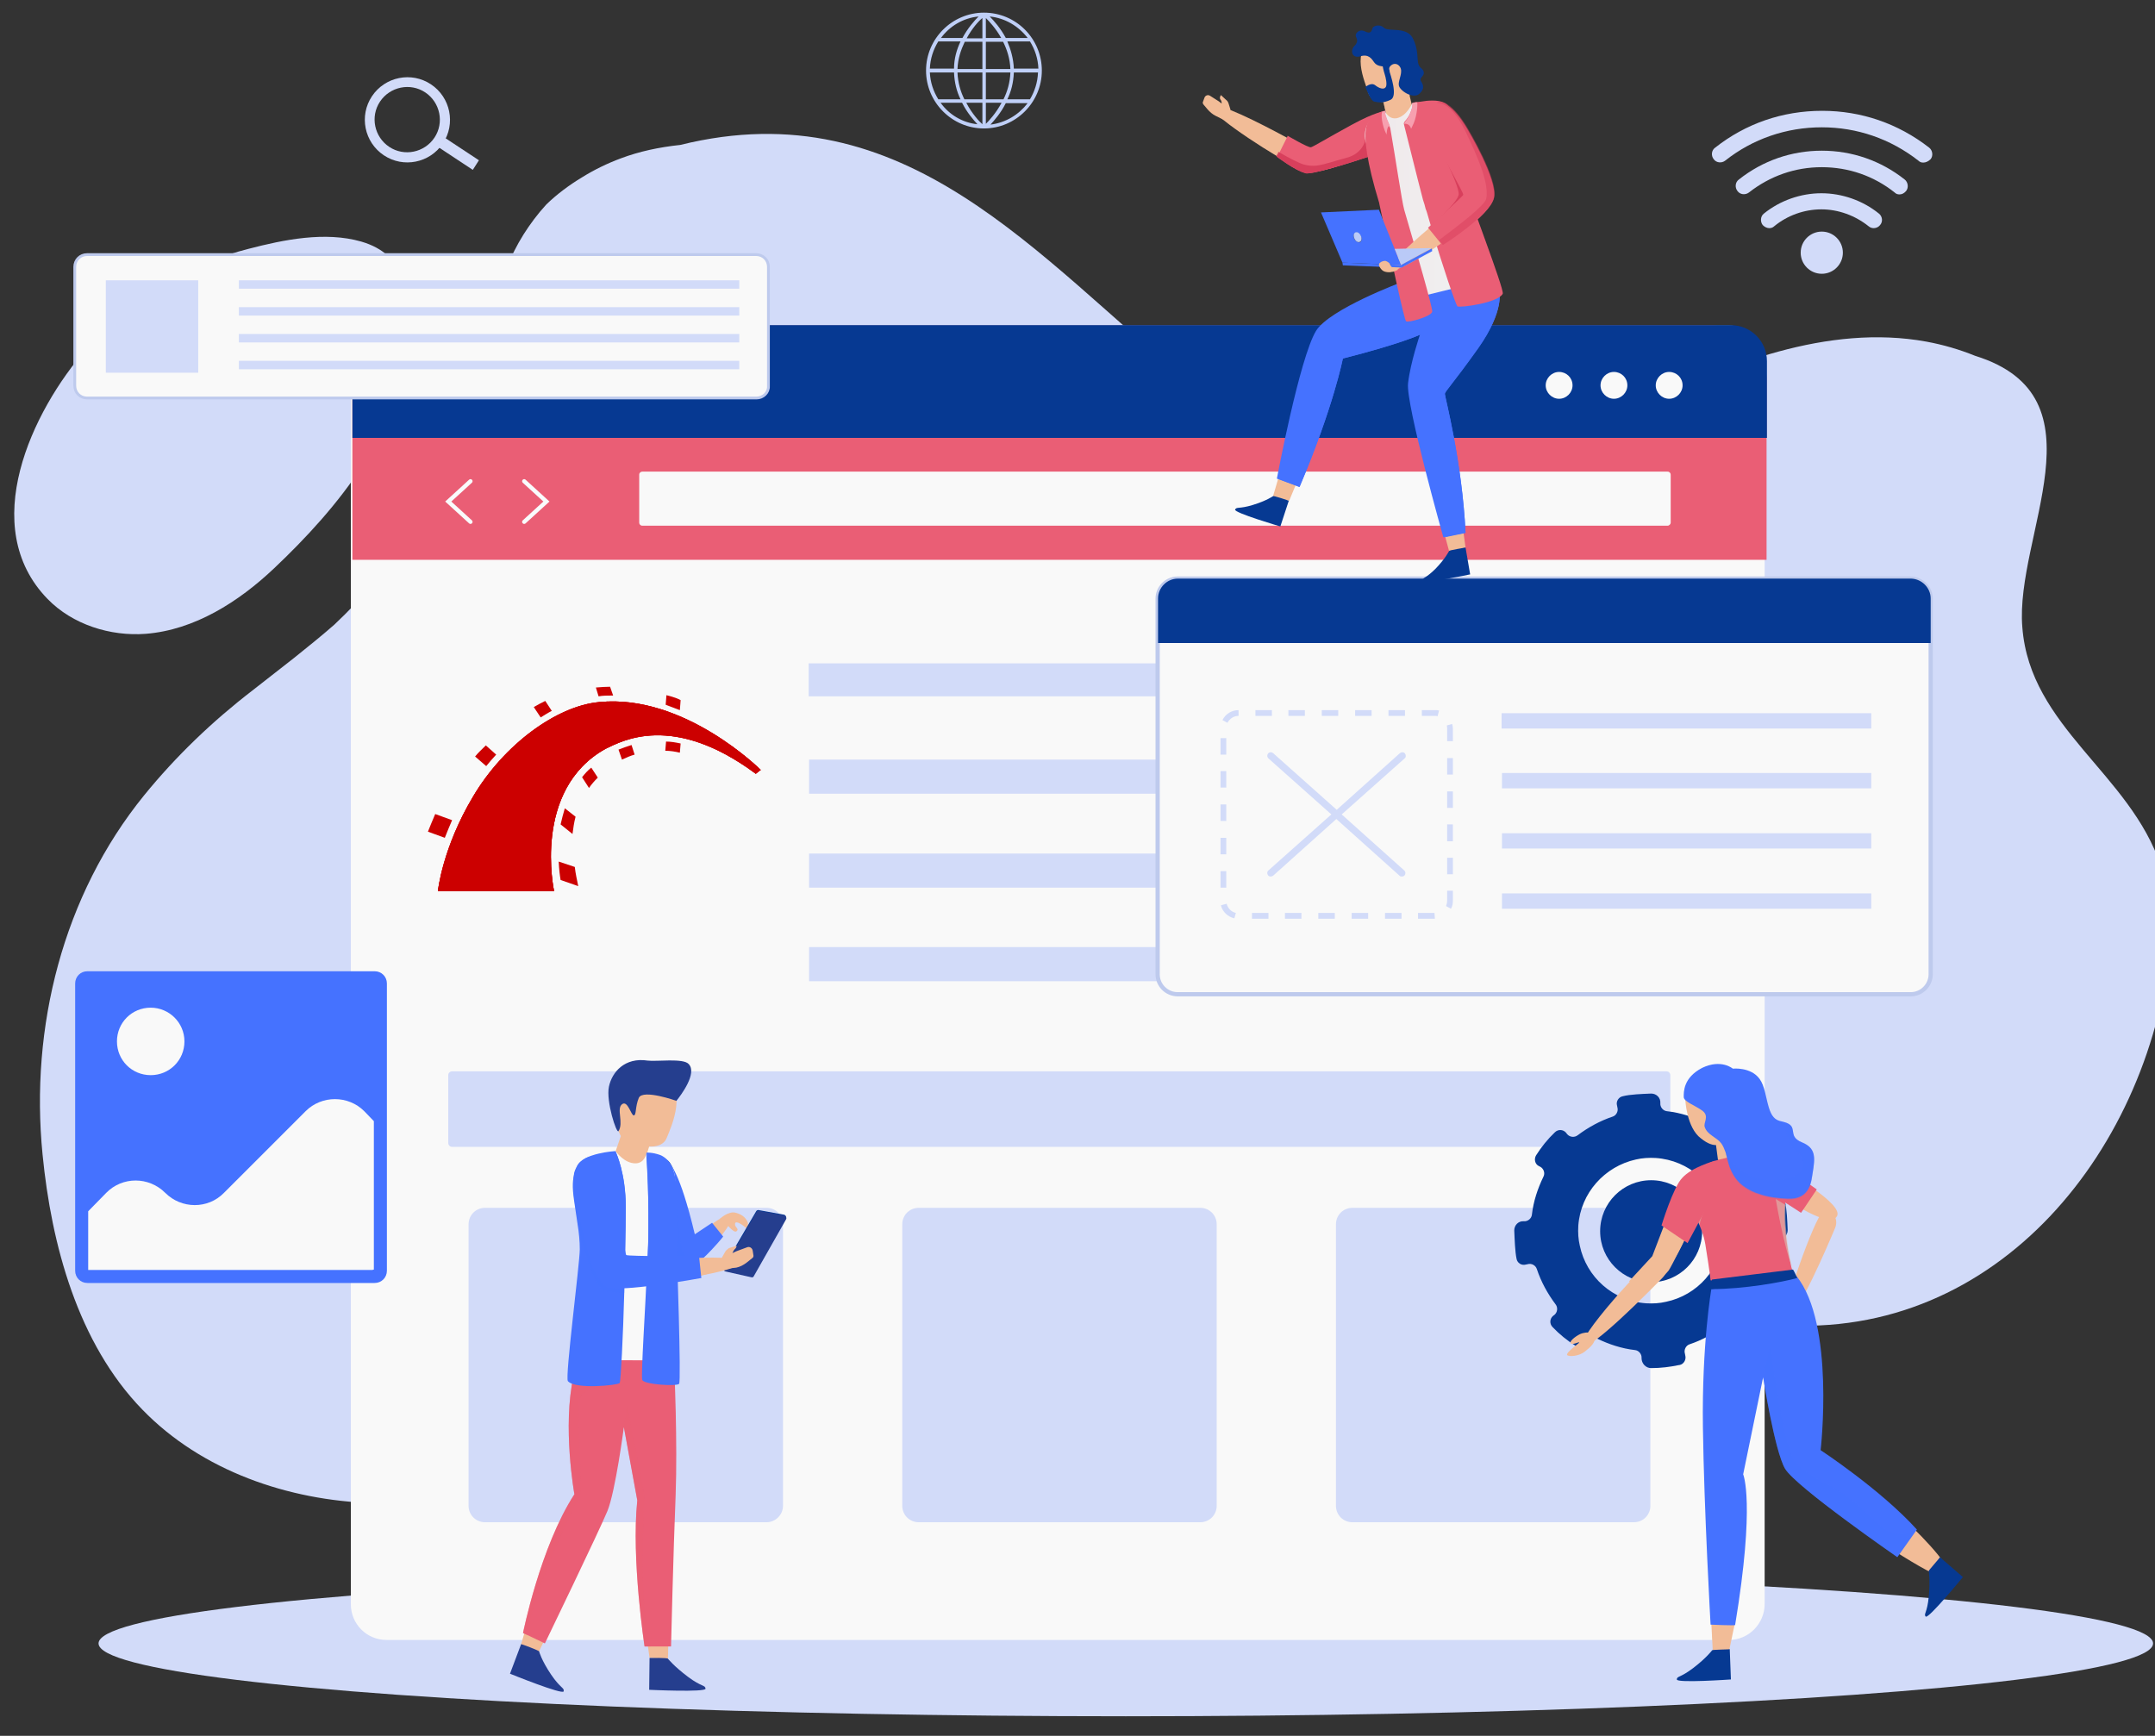<?xml version="1.0" encoding="utf-8"?>
<!-- Generator: Adobe Illustrator 23.0.2, SVG Export Plug-In . SVG Version: 6.00 Build 0)  -->
<svg version="1.1" id="Layer_1" xmlns="http://www.w3.org/2000/svg" xmlns:xlink="http://www.w3.org/1999/xlink" x="0px" y="0px"
	 viewBox="0 0 562 452.7" style="enable-background:new 0 0 562 452.7;" xml:space="preserve">
<rect x="0" y="0" width="562" height="452.7" fill="#333333" stroke="none"/>
<style type="text/css">
	.st0{fill:#D2DBF9;}
	.st1{fill:#F9F9F9;}
	.st2{fill:#EA5E75;}
	.st3{fill:#063992;}
	.st4{fill:none;stroke:#F9FBFC;stroke-width:1.078;stroke-linecap:round;stroke-miterlimit:10;}
	.st5{fill:#F9F9F9;stroke:#BECAED;stroke-width:1.097;stroke-miterlimit:10;}
	.st6{fill:#F9F9F9;stroke:#BECAED;stroke-width:0.727;stroke-miterlimit:10;}
	.st7{fill:#4572FF;}
	.st8{fill:#F2BC97;}
	.st9{opacity:0.5;fill:#D8D0BC;}
	.st10{opacity:0.5;}
	.st11{fill:#D8D0BC;}
	.st12{opacity:0.3;fill:#4572FF;}
	.st13{fill:url(#SVGID_1_);}
	.st14{fill:url(#SVGID_2_);}
	.st15{opacity:0.3;fill:url(#SVGID_3_);}
	.st16{fill:#253E8E;}
	.st17{opacity:0.5;fill:#EA5E75;}
	.st18{fill:url(#SVGID_4_);}
	.st19{fill:url(#SVGID_5_);}
	.st20{opacity:0.3;fill:url(#SVGID_6_);}
	.st21{fill:#843F3C;}
	.st22{fill:url(#SVGID_7_);}
	.st23{fill:#D83F5C;}
	.st24{opacity:0.5;fill:#F2BC97;}
	.st25{fill:url(#SVGID_8_);}
	.st26{fill:#F79FAF;}
	.st27{opacity:0.3;fill:#F2BC97;}
	.st28{fill:#BACAF7;}
	.st29{opacity:0.5;fill:#D83F5C;}
	.st30{fill:#BFCFF7;}
	.st31{fill-rule:evenodd;clip-rule:evenodd;fill:#CC0000;}
</style>
<g>
	<g>
		<g>
			<path class="st0" d="M495.4,48.6"/>
		</g>
		<g>
			<path class="st0" d="M454.7,48.6"/>
		</g>
		<g>
			<path class="st0" d="M461.4,57.4"/>
		</g>
		<g>
			<path class="st0" d="M488.7,57.4"/>
		</g>
		<g>
			<path class="st0" d="M461.4,57.4"/>
		</g>
		<g>
			<path class="st0" d="M488.7,57.4"/>
		</g>
		<g>
			<g>
				<path class="st0" d="M501.6,42.4c-0.5,0-0.9-0.1-1.3-0.5c-7.3-5.7-16-8.7-25.2-8.7s-18,3-25.2,8.7c-0.9,0.7-2.3,0.6-3-0.4
					c-0.7-0.9-0.6-2.3,0.4-3c8-6.3,17.6-9.6,27.9-9.6c10.2,0,19.8,3.3,27.9,9.6c0.9,0.7,1.1,2.1,0.4,3
					C502.9,42.1,502.2,42.4,501.6,42.4z"/>
			</g>
			<g>
				<path class="st0" d="M495.4,50.7c-0.5,0-0.9-0.1-1.3-0.5c-5.4-4.3-12-6.6-19-6.6s-13.5,2.3-19,6.6c-0.9,0.7-2.3,0.6-3-0.4
					c-0.7-0.9-0.6-2.3,0.4-3c6.2-4.9,13.7-7.5,21.6-7.5c7.9,0,15.4,2.6,21.6,7.5c0.9,0.7,1.1,2.1,0.4,3
					C496.6,50.4,496,50.7,495.4,50.7z"/>
			</g>
			<g>
				<path class="st0" d="M461.4,59.5c-0.6,0-1.2-0.3-1.7-0.8c-0.7-0.9-0.6-2.3,0.3-3c4.2-3.4,9.6-5.3,15-5.3s10.8,1.9,15,5.3
					c0.9,0.7,1.1,2.1,0.3,3c-0.7,0.9-2.1,1.1-3,0.3c-3.5-2.8-7.9-4.4-12.3-4.4c-4.5,0-8.9,1.6-12.3,4.4
					C462.3,59.4,461.8,59.5,461.4,59.5z"/>
			</g>
		</g>
		<g>
			<circle class="st0" cx="475.1" cy="65.9" r="5.5"/>
		</g>
	</g>
	<g>
		<path class="st0" d="M174.4,373.9c-24.9,10.3-49.9,19-77.3,18.1c-21.8-0.7-44.4-8.3-60-24.4c-16.8-17.3-23.7-43-26-66.5
			c-3.3-33.2,5.3-67.6,26.5-93.7c8.3-10.2,17.8-19.3,28.2-27.3c3.7-2.9,7.4-5.8,11-8.6c3.6-2.9,7.1-5.7,10.4-8.6
			c3.8-3.6,7.4-7.3,10.7-11.4c3.1-3.5,6-7.1,8.8-10.9c2.7-3.8,5.3-7.9,7.5-12.3c2.6-4.2,4.8-8.6,6.9-13.1c6.1-13.6,9.8-28.8,11-45.5
			c1.3-2.9,2.7-5.8,4.4-8.5c1.7-2.7,3.7-5.4,6-7.9c2.8-2.7,5.9-5,9.2-7c3.2-2,6.7-3.7,10.2-5c4.8-1.8,9.9-2.9,15.5-3.5
			c59-14.6,93.1,29.6,133.2,62.2c4.1,1.8,8.3,3.5,12.4,5.1c8.3,3.2,16.7,6.3,25.2,8.9c4,1.3,8,2.4,12.1,3.5c4,1.1,8.1,2.1,12.2,3
			c15.2,2.5,28.8-1.7,42.2-7.9c4.4-2,8.9-4.3,13.3-6.6c21.9-10.9,48.7-21.6,74.4-16.9c4.3,0.8,8.5,2,12.7,3.7
			c34.4,10.7,10.3,46.8,12.3,70.8c2,26.1,28.1,38.1,36.1,62.2c2,4,2,10,3,14.2c-0.2,5-0.7,10-1.6,14.9
			c-9.2,54-52.9,100.3-111.7,89.2c-4.5-1.3-9-2.7-13.5-4.2c-31.6-10.8-63.5-26.4-97-16c-4.2,0.8-8.5,1.6-12.7,2.3
			c-12.7,2.3-25.5,4.6-38.2,6.9c-7.7,1.4-15.3,2.7-23,4.3c-30.7,6.2-60.1,22.2-88.8,34.3C177.8,372.4,176.1,373.2,174.4,373.9z"/>
		<path class="st0" d="M27.9,85.4c-1.8,1.7-3.5,3.5-5.2,5.4c-14.5,16.5-28.6,46.6-10.3,65.4c6.5,6.7,16.4,9.8,25.6,9.1
			c12.7-1,24.2-8.3,33.5-17.1c16.6-15.7,33.6-36.3,35.1-60.4c0.7-11-0.6-21.4-12.4-24.8c-9.4-2.7-20.2-0.5-29.4,1.9
			C51,68.4,38.2,75.6,27.9,85.4z"/>
	</g>
	<ellipse class="st0" cx="293.6" cy="428.6" rx="267.9" ry="19"/>
	<g>
		<path class="st1" d="M450.9,427.7H100.8c-5.2,0-9.3-4.2-9.3-9.3V94.2c0-5.2,4.2-9.3,9.3-9.3h350.1c5.2,0,9.3,4.2,9.3,9.3v324.1
			C460.2,423.5,456,427.7,450.9,427.7z"/>
		<path class="st2" d="M460.7,146H91.9V99.2c0-7.9,6.4-14.3,14.3-14.3h340.2c7.9,0,14.3,6.4,14.3,14.3V146z"/>
		<path class="st3" d="M460.7,114.2H91.9V94.2c0-5.2,4.2-9.4,9.4-9.4h350.1c5.2,0,9.4,4.2,9.4,9.4V114.2z"/>
		<g>
			<path class="st1" d="M410.1,100.5c0,1.9-1.6,3.5-3.5,3.5c-1.9,0-3.5-1.6-3.5-3.5c0-1.9,1.6-3.5,3.5-3.5
				C408.5,97,410.1,98.5,410.1,100.5z"/>
			<path class="st1" d="M424.4,100.5c0,1.9-1.6,3.5-3.5,3.5s-3.5-1.6-3.5-3.5c0-1.9,1.6-3.5,3.5-3.5S424.4,98.5,424.4,100.5z"/>
			<path class="st1" d="M438.8,100.5c0,1.9-1.6,3.5-3.5,3.5c-1.9,0-3.5-1.6-3.5-3.5c0-1.9,1.6-3.5,3.5-3.5
				C437.2,97,438.8,98.5,438.8,100.5z"/>
		</g>
		<g>
			<path class="st1" d="M434.9,137.1H167.5c-0.5,0-0.8-0.4-0.8-0.8v-12.5c0-0.5,0.4-0.8,0.8-0.8h267.4c0.5,0,0.8,0.4,0.8,0.8v12.5
				C435.7,136.7,435.3,137.1,434.9,137.1z"/>
			<g>
				<polyline class="st4" points="136.7,136.1 142.5,130.8 136.7,125.5 				"/>
				<polyline class="st4" points="122.7,136.1 116.9,130.8 122.7,125.5 				"/>
			</g>
		</g>
		<rect x="210.9" y="173" class="st0" width="224.7" height="8.6"/>
		<g>
			<rect x="211" y="198.1" class="st0" width="224.7" height="8.9"/>
			<rect x="211" y="222.6" class="st0" width="224.7" height="8.9"/>
			<rect x="211" y="247" class="st0" width="224.7" height="8.9"/>
		</g>
		<path class="st0" d="M434.6,299.1H117.9c-0.6,0-1-0.5-1-1v-17.7c0-0.6,0.5-1,1-1h316.7c0.6,0,1,0.5,1,1V298
			C435.6,298.6,435.2,299.1,434.6,299.1z"/>
		<g>
			<g>
				<path class="st0" d="M199.9,397h-73.4c-2.4,0-4.3-1.9-4.3-4.3v-73.4c0-2.4,1.9-4.3,4.3-4.3h73.4c2.4,0,4.3,1.9,4.3,4.3v73.4
					C204.2,395.1,202.2,397,199.9,397z"/>
			</g>
			<g>
				<path class="st0" d="M313,397h-73.4c-2.4,0-4.3-1.9-4.3-4.3v-73.4c0-2.4,1.9-4.3,4.3-4.3H313c2.4,0,4.3,1.9,4.3,4.3v73.4
					C317.3,395.1,315.4,397,313,397z"/>
			</g>
			<g>
				<path class="st0" d="M426.1,397h-73.4c-2.4,0-4.3-1.9-4.3-4.3v-73.4c0-2.4,1.9-4.3,4.3-4.3h73.4c2.4,0,4.3,1.9,4.3,4.3v73.4
					C430.4,395.1,428.5,397,426.1,397z"/>
			</g>
		</g>
	</g>
	<g>
		<path class="st5" d="M503.5,156.1v98c0,2.8-2.3,5.2-5.2,5.2H307.1c-2.8,0-5.2-2.3-5.2-5.2v-98c0-2.8,2.3-5.2,5.2-5.2h191.2
			C501.2,151,503.5,153.3,503.5,156.1z"/>
		<path class="st3" d="M503.5,156.1v11.6H302v-11.6c0-2.8,2.3-5.2,5.2-5.2h191.2C501.2,151,503.5,153.3,503.5,156.1z"/>
		<g>
			<g>
				<g>
					<g>
						<path class="st0" d="M391.6,237H488v-4h-96.3V237z M391.6,221.3H488v-4h-96.3V221.3z M391.6,186v4H488v-4H391.6z M391.6,205.6
							H488v-4h-96.3V205.6z"/>
					</g>
				</g>
			</g>
			<g>
				<g>
					<path class="st0" d="M374.2,239.6h-4.4v-1.5h4.3L374.2,239.6z M365.5,239.6h-4.3v-1.5h4.3V239.6z M356.8,239.6h-4.3v-1.5h4.3
						V239.6z M348.1,239.6h-4.3v-1.5h4.3V239.6z M339.4,239.6h-4.3v-1.5h4.3V239.6z M330.8,239.6h-4.3v-1.5h4.3V239.6z M321.9,239.5
						c-1.7-0.4-3.1-1.7-3.5-3.4l1.5-0.4c0.3,1.2,1.2,2.1,2.4,2.4L321.9,239.5z M378.4,237l-1.3-0.7c0.2-0.5,0.3-0.9,0.3-1.5v-2.5
						h1.5v2.5C378.9,235.6,378.8,236.3,378.4,237z M319.8,231.5h-1.5v-4.3h1.5V231.5z M378.9,228h-1.5v-4.3h1.5V228z M319.8,222.8
						h-1.5v-4.3h1.5V222.8z M378.9,219.4h-1.5V215h1.5V219.4z M319.8,214.1h-1.5v-4.3h1.5V214.1z M378.9,210.7h-1.5v-4.3h1.5V210.7z
						 M319.8,205.4h-1.5v-4.3h1.5V205.4z M378.9,202h-1.5v-4.3h1.5V202z M319.8,196.8h-1.5v-4.3h1.5V196.8z M378.9,193.3h-1.5V190
						c0-0.3,0-0.5-0.1-0.8l1.4-0.4c0.1,0.4,0.2,0.8,0.2,1.2V193.3z M320.1,188.5l-1.3-0.7c0.8-1.6,2.4-2.6,4.2-2.6l0,1.5
						C321.8,186.7,320.7,187.4,320.1,188.5z M374.9,186.8c-0.2-0.1-0.5-0.1-0.7-0.1h-3.4v-1.5h3.4c0.4,0,0.7,0,1.1,0.1L374.9,186.8z
						 M366.4,186.7h-4.3v-1.5h4.3V186.7z M357.7,186.7h-4.3v-1.5h4.3V186.7z M349,186.7h-4.3v-1.5h4.3V186.7z M340.4,186.7H336v-1.5
						h4.3V186.7z M331.7,186.7h-4.3v-1.5h4.3V186.7z"/>
				</g>
				<g>
					<path class="st0" d="M349.9,212.4l16.4-14.6c0.4-0.3,0.4-0.9,0.1-1.3c-0.3-0.4-0.9-0.4-1.3-0.1l-16.5,14.8L332,196.4
						c-0.4-0.3-0.9-0.3-1.3,0.1c-0.3,0.4-0.3,0.9,0.1,1.3l16.4,14.6L330.8,227c-0.4,0.3-0.4,0.9-0.1,1.3c0.2,0.2,0.4,0.3,0.7,0.3
						c0.2,0,0.4-0.1,0.6-0.2l16.5-14.8l16.5,14.8c0.2,0.2,0.4,0.2,0.6,0.2c0.2,0,0.5-0.1,0.7-0.3c0.3-0.4,0.3-0.9-0.1-1.3
						L349.9,212.4z"/>
				</g>
			</g>
		</g>
	</g>
	<g>
		<path class="st6" d="M197.3,103.8H22.7c-1.8,0-3.2-1.4-3.2-3.2V69.6c0-1.8,1.4-3.2,3.2-3.2h174.5c1.8,0,3.2,1.4,3.2,3.2v31.1
			C200.5,102.4,199,103.8,197.3,103.8z"/>
		<path class="st0" d="M27.6,97.2h24.1V73.1H27.6V97.2z M62.3,96.3h130.5v-2.2H62.3V96.3z M62.3,82.3h130.5v-2.2H62.3V82.3z
			 M62.3,89.3h130.5v-2.2H62.3V89.3z M62.3,73.1v2.2h130.5v-2.2H62.3z"/>
	</g>
	<g>
		<path class="st7" d="M97.7,334.6H22.8c-1.8,0-3.2-1.4-3.2-3.2v-74.9c0-1.8,1.4-3.2,3.2-3.2h74.9c1.8,0,3.2,1.4,3.2,3.2v74.9
			C100.9,333.2,99.5,334.6,97.7,334.6z"/>
		<path class="st1" d="M48.1,271.6c0,4.9-3.9,8.8-8.8,8.8c-4.9,0-8.8-3.9-8.8-8.8c0-4.9,3.9-8.8,8.8-8.8
			C44.1,262.8,48.1,266.7,48.1,271.6z"/>
		<path class="st1" d="M97.5,292.4v38.7l-0.4,0.1H23v-15.3l4.7-4.8c4.2-4.3,11.1-4.3,15.4,0l0,0c4.2,4.2,11.1,4.3,15.3,0l21.3-21.3
			c4.2-4.2,11.1-4.2,15.3,0L97.5,292.4z"/>
	</g>
	<g>
		<g>
			<path class="st8" d="M478.3,317c0.7,0.9,0.7,2.2,0.3,3.2c-2.1,5-9.6,22.5-12,22.6c-2.7,0,7.1-26,8.5-26.3
				C476.1,316.3,477.3,315.8,478.3,317z"/>
			<g>
				<g>
					<g>
						<path class="st3" d="M463.3,312l-0.5,0.1c-1,0.3-2.1-0.3-2.4-1.2c-1.1-3.3-2.8-6.4-4.9-9.2c-0.6-0.8-0.5-2,0.3-2.7l0.4-0.3
							c0.9-0.8,0.9-2.1,0.1-2.9c-1.8-1.9-3.9-3.5-6-4.9c-1-0.6-2.3-0.3-2.8,0.7l-0.2,0.4c-0.5,0.9-1.6,1.3-2.6,0.8
							c-3.1-1.5-6.4-2.6-10-3c-1-0.1-1.8-1.1-1.7-2.1l0,0c0.1-1.4-1-2.5-2.4-2.5c-2.3,0.1-5.5,0.2-7.4,0.7l0,0
							c-1.1,0.2-1.8,1.4-1.5,2.4l0.1,0.5c0.3,1-0.3,2.1-1.2,2.4c-3.3,1.1-6.4,2.8-9.2,4.9c-0.8,0.6-2,0.5-2.7-0.3l-0.3-0.4
							c-0.8-0.9-2.1-0.9-2.9-0.1c-1.9,1.8-3.5,3.8-4.9,6c-0.6,1-0.3,2.3,0.7,2.8l0.4,0.2c0.9,0.5,1.3,1.7,0.8,2.6
							c-1.5,3.1-2.6,6.4-3,9.9c-0.1,1-1.1,1.8-2.1,1.7l0,0c-1.4-0.1-2.5,1-2.5,2.4c0.1,2.3,0.2,5.5,0.6,7.4l0,0
							c0.2,1.1,1.3,1.8,2.4,1.5l0.5-0.1c1-0.3,2.1,0.3,2.4,1.3c1.1,3.3,2.8,6.4,4.9,9.2c0.6,0.8,0.5,2-0.3,2.7l-0.4,0.3
							c-0.9,0.8-0.9,2.1-0.1,2.9c1.8,1.9,3.8,3.5,6,4.9c1,0.6,2.3,0.3,2.8-0.7l0.2-0.4c0.5-0.9,1.7-1.3,2.6-0.8
							c3.1,1.5,6.4,2.6,9.9,3c1,0.1,1.8,1.1,1.7,2.1v0c0,1.4,1.1,2.6,2.5,2.6c2.5,0,4.9-0.3,7.3-0.8l0.1,0c1.1-0.2,1.8-1.4,1.5-2.5
							l-0.1-0.5c-0.3-1,0.3-2.1,1.2-2.4c3.3-1.1,6.4-2.8,9.1-4.9c0.8-0.6,2-0.5,2.7,0.3l0.3,0.4c0.8,0.9,2.1,0.9,2.9,0.1
							c1.9-1.8,3.5-3.8,4.9-6c0.6-1,0.3-2.3-0.7-2.8l-0.4-0.2c-0.9-0.5-1.3-1.6-0.8-2.6c1.5-3.1,2.5-6.4,3-10c0.1-1,1.1-1.8,2.1-1.7
							l0,0c1.4,0.1,2.5-1,2.5-2.4c-0.1-2.2-0.2-5.5-0.7-7.4l0-0.1C465.5,312.3,464.4,311.6,463.3,312z M426.6,302.4
							c1.7-0.4,3.4-0.5,5.2-0.4c8.7,0.6,15.6,6.9,17.3,15c0.3,1.7,0.5,3.4,0.4,5.2c-0.6,8.7-6.9,15.6-15,17.3
							c-1.7,0.4-3.4,0.5-5.2,0.4c-8.7-0.6-15.6-6.9-17.3-15c-0.4-1.7-0.5-3.4-0.4-5.2C412.2,311.1,418.5,304.2,426.6,302.4z"/>
					</g>
				</g>
				<circle class="st3" cx="430.6" cy="321.1" r="13.3"/>
			</g>
			<path class="st8" d="M460.3,304c0.8-0.6,2-0.6,2.9-0.1c4,2.3,17.4,10.1,15.9,13.2c-1.7,3.6-13.2-4-16.2-6.7
				C460.3,308.3,458.2,305.4,460.3,304z"/>
			<polygon class="st2" points="462.7,302.4 473.8,310.2 469.7,316.3 461.5,311 			"/>
			<path class="st8" d="M449.9,384.8c8.8-4.5,3.6,35.8,0.4,45.9c-3.2,10.1-4-0.9-4-17.6C446.4,396.4,446.5,386.6,449.9,384.8z"/>
			<polygon class="st8" points="451,430.2 452.4,423.5 446.3,423.4 446.7,431.1 			"/>
			<path class="st8" d="M467.7,381.8c2.8-10.8,33,16.7,39,25.4c6.1,8.7-3.8,3.2-17.9-6.1C474.8,391.7,466.6,386.1,467.7,381.8z"/>
			<path class="st8" d="M456.6,360.9c-0.6,15-3.6,27.1-6.7,27c-3.2-0.1-5.3-12.4-4.7-27.4c0.6-15,3.6-27.1,6.7-27
				C455.1,333.6,457.2,345.9,456.6,360.9z"/>
			<path class="st8" d="M471.2,352.6c3,14.7,2.9,27.2-0.1,27.8c-3.1,0.6-8-10.8-11.1-25.5c-3-14.7-2.9-27.2,0.1-27.8
				C463.2,326.4,468.2,337.9,471.2,352.6z"/>
			<line class="st8" x1="447.3" y1="297" x2="448.2" y2="303.6"/>
			<path class="st8" d="M447.3,297l2.9-2.9l1.3,8.2c0,0-2.6,2.5-2.6,2.2c-0.1-0.3-0.9-2.2-0.9-2.2"/>
			<g>
				<path class="st2" d="M441.5,313.4L441.5,313.4c0,0.3,0.1,0.6,0.1,0.8c0,0.2,0.1,0.4,0.1,0.6c0,0.1,0,0.2,0.1,0.3
					c0,0.1,0.1,0.3,0.1,0.4c0,0.1,0,0.1,0,0.2c0.2,0.9,0.4,1.6,0.7,2.2c0.2,0.6,0.4,1.1,0.6,1.6c0.6,1.5,1.3,3.1,1.7,6.1
					c0.9,5.5,1.2,8.3,1.2,8.3s10.4,1.3,21.3-2.8c0,0,0-0.1-0.1-0.2c0-0.1-0.1-0.2-0.1-0.3c-0.5-2.1-2.2-9.9-1.7-16.2
					c0.1-0.6,0.1-1.2,0.2-1.7c1.3-7.5-3.1-13.2-11.4-11.6c-1.1,0.2-2,0.4-2.9,0.6c-0.5,0.1-0.9,0.2-1.3,0.3
					c-1.4,0.3-2.5,0.6-3.4,0.9c-1.9,0.7-2.7,1.5-3.6,2.8C442.1,307.2,441.1,309.7,441.5,313.4z"/>
			</g>
			<path class="st9" d="M441.9,315.5c0,0.1,0,0.1,0,0.2c0.2,0.9,0.4,1.6,0.7,2.2c0.2,0.6,0.4,1.1,0.6,1.6c0.5-2.7,1.9-5.1,1.9-5.1
				L441.9,315.5z"/>
			<g class="st10">
				<path class="st11" d="M467.4,330.5c-0.5-2.1-2.2-9.9-1.7-16.2l-2.6-1.6C463.1,312.8,465.2,325.2,467.4,330.5z"/>
			</g>
			<path class="st8" d="M439.5,286.7l10.5-4.6l-0.9,16c0,0-1.8,1.8-5.5-1.2C439.8,294.1,439.5,286.7,439.5,286.7"/>
			<path class="st7" d="M439.1,286.1c0,1.2,3,2.2,4.9,3.6c1.9,1.5,0.1,3.1,0.6,4.3c0.7,2,3.1,2.6,4.3,4.2c0.5,0.7,0.8,1.5,1.1,2.3v0
				c0.4,1.3,0.6,2.6,1.1,3.9c0.8,2.1,2.1,4,4,5.2c1.2,0.8,2.4,1.4,3.8,1.8c2.3,0.8,4.9,1.1,7.3,1.2c6.1,0.3,6.2-5.1,6.5-6.6
				c0.7-4.2,0.9-6.6-2.8-8.1c-4.1-1.7-0.5-4.2-4.7-5.3c-0.4-0.1-0.8-0.2-1.2-0.3c-1.6-0.5-2.3-2-2.8-3.8c-0.7-2.4-1-5.3-2.3-7.1
				c-2.3-3.2-7-2.7-7-2.7s-3-2.6-8-0.2C438.9,281.1,439.1,284.9,439.1,286.1z"/>
			<path class="st12" d="M450,300.6C450,300.6,450,300.6,450,300.6L450,300.6c0.4,1.4,0.7,2.7,1.1,4c0.8,2.1,2.1,4,4,5.2
				c1.2,0.8,2.4,1.4,3.8,1.8c2.3,0.8,4.9,1.1,7.3,1.2c6.1,0.3,6.2-5.1,6.5-6.6c0.7-4.2,0.9-6.6-2.8-8.1c-4.1-1.7-0.5-4.2-4.7-5.3
				c-0.4-0.1-0.8-0.2-1.2-0.3c-1.6-0.5-2.3-2-2.8-3.8c0.5,2.8,2.1,5.1,3.6,5.7c2,0.7,0.7,3.6,3.6,5.8c2.9,2.2,3.3,7.3-5.7,7.6
				C453.8,308.2,450,300.6,450,300.6z"/>
			<g>
				<path class="st8" d="M441.1,306.8c-1,0-1.9,0.8-2.4,1.7c-1.9,4.3-9.3,21.4-6.3,23c3.6,1.8,9.6-14,10.5-17.9
					C443.6,310.2,443.6,306.7,441.1,306.8z"/>
				<path class="st8" d="M434,319.5l-3.1,8.1l-6.1,6.6l5.9,1.7c0,0,3.6-3.4,4.5-4.6c0.8-1.2,4.3-8.3,4.3-8.3L434,319.5z"/>
				<g>
					<path class="st8" d="M434.5,330c0.3,1.2-0.1,2.4-1,3.3c-4,4.1-18.3,18.5-20.6,17.7c-2.7-1,17.1-22.9,18.6-22.7
						C432.6,328.4,434.1,328.3,434.5,330z"/>
					<path class="st8" d="M413.3,352.5c0.3-0.3,0.9-0.7,1.4-1.2c0.9-0.9,1.7-2.1,0.8-3c-0.9-0.9-1.6-0.9-2.8-0.6
						c-1.2,0.3-3.5,2-3.1,2.6c0.4,0.6,2.2-0.4,2.2-0.2c0,0,0,0,0,0.1c-0.4,0.4-3.5,2.6-3.1,3.2C409.2,353.9,411.8,353.7,413.3,352.5
						z"/>
				</g>
				<g>
					<path class="st2" d="M433.3,319.6l6.8,4.6l5.2-9.7l2-11.8l-0.3,0.1c0,0-5.8,1.6-8.3,4.4C436.4,309.5,433.3,319.6,433.3,319.6z"
						/>
				</g>
			</g>
			<g>
				<g>
					<path class="st3" d="M446.5,430.4c0,0-1.5,2-4.9,4.6c-3.4,2.6-4.3,2.1-4.3,3c-0.1,1,14.1,0,14.1,0l-0.3-7.9
						C451,430.2,446.5,430.2,446.5,430.4z"/>
				</g>
			</g>
			<g>
				<g>
					<path class="st3" d="M503,409.7c0,0,0.4,2.5,0,6.7c-0.4,4.3-1.4,4.5-0.8,5.2c0.7,0.7,9.7-10.3,9.7-10.3l-6-5.2
						C506,406.2,502.9,409.6,503,409.7z"/>
				</g>
			</g>
		</g>
		<path class="st7" d="M444.1,372.2c0.3,21.7,2,51.5,2,51.5s6.4,0.3,6.4,0.1c5.3-32,2.1-39.3,2.1-39.3l5.2-25.3c0,0,3,19.1,5.7,23.8
			c2.7,4.7,29.3,23.1,29.3,23.1l5.1-7.2c-9.4-10.4-25.1-20.7-25.1-20.7s3.8-32.9-6.3-45.4l-22.2,3.4
			C446.3,336.2,443.8,350.5,444.1,372.2z"/>
		<path class="st12" d="M459.8,359.2c0,0,3,19.1,5.7,23.8c2.7,4.7,29.3,23.1,29.3,23.1l5.1-7.2c-6.8,3.6-9.6-1.4-15.9-6.8
			c-6.4-5.3-11.9-6.6-15.5-10.3c-3.5-3.7-6.8-31.2-6.8-31.2l-1.2,5.3L459.8,359.2z"/>
		<path class="st3" d="M446.3,336.2c8.5,0,18.5-1.8,22.4-2.9c-0.7-1.6-1.1-2.2-1.1-2.2l-21.1,2.6
			C446.4,333.7,446.4,334.6,446.3,336.2z"/>
	</g>
	<g>
		<path class="st8" d="M177.3,327.1c0.1-0.5,0.3-0.9,0.6-1.2c2.9-2.6,10.5-9.8,12.6-8.8c2.3,1.1-9.3,13.3-10.6,13
			C178.6,329.7,177,329.7,177.3,327.1z"/>
		<path class="st8" d="M187.7,317.9c0,0,2.3-2.2,4.2-1.6c2,0.5,2.8,1.7,3.1,2.5c0.2,0.6-0.1,1.7-0.5,1.4c-0.4-0.4-2.6-2.1-2.8-1.1
			c-0.2,1,1.2,1.3,0.4,2c-0.8,0.7-3.1-2.5-3.1-2.5L187.7,317.9z"/>
		<g>
			<path class="st8" d="M167,302.5c-1,1-1.2,2.5-0.8,3.8c2,5.9,9.1,25.5,13.6,24.3c5.2-1.4-2.1-18.4-4.8-23
				C172.7,303.6,169.4,300.2,167,302.5z"/>
			
				<linearGradient id="SVGID_1_" gradientUnits="userSpaceOnUse" x1="1009.759" y1="228.202" x2="1009.759" y2="266.012" gradientTransform="matrix(-0.366 -0.93 -0.93 0.366 759.414 1165.807)">
				<stop  offset="3.768840e-02" style="stop-color:#063992"/>
				<stop  offset="1" style="stop-color:#063992"/>
			</linearGradient>
			<path class="st13" d="M164.4,308.8l0.8,1.6l7.1,13.8l3.2-1.7l0,0l5-2.6c0,0-0.3-1.8-3-9.7c-1.4-4-2.2-6.9-3.6-7.7
				c-0.1,0-4.5-1.6-4.6-1.6c-0.4-0.2-0.6-0.2-0.6-0.2l-1.6,2.9L164.4,308.8z"/>
		</g>
		
			<linearGradient id="SVGID_2_" gradientUnits="userSpaceOnUse" x1="-743.796" y1="303.484" x2="-743.796" y2="362.627" gradientTransform="matrix(1 0 0 1 922.434 0)">
			<stop  offset="4.271360e-02" style="stop-color:#4572FF"/>
			<stop  offset="1" style="stop-color:#4572FF"/>
		</linearGradient>
		<path class="st14" d="M188.6,322.5c0,0-1.1,1.4-2.8,3.2c-1.9,2-4.5,4.6-7,6.1c-1.9,1.2-3.8,1.8-5.2,1.2c-2.7-1.1-4.9-9.4-4.9-9.4
			l5.9-20.1c0,0,2.6,1.6,6.6,18.4l4.5-3L188.6,322.5z"/>
		
			<linearGradient id="SVGID_3_" gradientUnits="userSpaceOnUse" x1="-742.924" y1="329.597" x2="-742.924" y2="311.3" gradientTransform="matrix(1 0 0 1 922.434 0)">
			<stop  offset="4.271360e-02" style="stop-color:#4572FF"/>
			<stop  offset="1" style="stop-color:#4572FF"/>
		</linearGradient>
		<path class="st15" d="M185.8,325.7c-1.9,2-4.5,4.6-7,6.1l-3.1-0.2c0,0-2.5-7.1-2.5-7.4c0-0.2,3.5-11.2,3.5-11.2s0.2,14.8,2.5,14.9
			C182.5,328.1,184.5,326.3,185.8,325.7z"/>
		<path class="st8" d="M159.3,285.6c-0.9,3.7,2.6,10.7,2.6,10.7l-1.3,3.8l-0.8,3.6l5.1,4.5l3.2-5.4l1.2-3.8c0,0,3.6,0.4,4.6-2.3
			c1.1-2.7,6-13.3-1.7-16.7C164.5,276.5,160.2,282,159.3,285.6z"/>
		<path class="st16" d="M176.4,287.1c0,0-8.7-3.1-9.8-0.8c-1,2.4-0.6,4.5-1.3,4.6c-0.7,0.1-1.6-4.1-3.1-2.9c-1.5,1.2,0.5,4.8-0.9,7
			c-0.5,0.8-3.3-7.8-2.5-11.6c0.8-3.8,4.1-7.7,10.1-6.8c2.3,0.3,9.3-0.7,10.7,0.9C181.9,279.9,177.6,285.6,176.4,287.1z"/>
		<path class="st8" d="M157.2,353.8c-2.8-0.7-5.7,1.2-6.3,4.2c-0.5,2.4-0.8,5.6-0.6,9.7c0.7,10.3-1.2,22.5,2.4,24.5
			c3.6,2,7.7-4,8.9-14.1c1.1-9.1,4.3-19.9,2-21.9C162.5,355.3,159.7,354.4,157.2,353.8z"/>
		<path class="st8" d="M167.7,352.9c-2.9-0.3-5.4,2.1-5.6,5.2c-0.1,2.4,0.1,5.6,1,9.7c2.3,10.1,2.4,22.4,6.3,23.8s6.6-5.4,6.2-15.5
			c-0.4-9.2,1.5-20.2-1.2-21.7C173,353.6,170.2,353.2,167.7,352.9z"/>
		<path class="st8" d="M155.9,389c-5.5-7.7-17.5,28.7-18.9,39.2c-1.4,10.5,3.5,3.1,10.3-12C154.2,401,158.1,392.1,155.9,389z"/>
		<g>
			<path class="st8" d="M172.2,387.7c-8.1-5-4.9,33.3-2.1,43.4c2.8,10.2,4.5,1.5,4.8-15.1C175.2,399.4,175.3,389.7,172.2,387.7z"/>
		</g>
		<polygon class="st8" points="169.4,432.4 168.7,427.4 174.3,427.7 174.2,432.6 		"/>
		<polygon class="st8" points="135.5,430.2 136.9,425.4 141.9,427.9 139.8,432.3 		"/>
		<path class="st2" d="M176.2,389.9c-0.6,14.6-1.2,39.5-1.2,39.5h-6.9c0,0-3.5-22.7-1.9-38.1l-3.5-19.1c0,0-2.2,16.8-4.3,21.9
			c-2.1,5.1-16.3,34.5-16.3,34.5l-4.6-2.2l-1.1-0.5c0,0,4.5-22.5,13.4-36.2c0,0-3.2-17.7-0.2-30.9c0.3-1.2,0.6-2.3,0.9-3.4
			c0.1-0.3,0.2-0.5,0.3-0.8l1.9,0l23.1,0.1c0,0,0,0.1,0,0.2v0.1C175.9,357.7,176.7,376.3,176.2,389.9z"/>
		<path class="st17" d="M169.6,429.4h-1.5c0,0-3.5-22.7-1.9-38.1l-3.5-19.1l0.8-5.5c0,0,4.4,21.2,4.5,24
			C168.1,393.4,166.3,416.5,169.6,429.4z"/>
		<path class="st17" d="M150.9,365.7c-0.3,4.3,0.9,22.2,0.4,23.9c-0.5,1.7-11.3,21.6-13.8,36.8l-1.1-0.5c0,0,4.5-22.5,13.4-36.2
			c0,0-3.2-17.7-0.2-30.9l10.4,2.3C160,361.2,151.2,361.4,150.9,365.7z"/>
		<path class="st16" d="M140.6,430.7c0,0,0.6,2.3,3.1,6c2.5,3.7,3.5,3.4,3.3,4.4c-0.2,1-14-4.6-14-4.6l2.9-7.7
			C135.9,428.7,140.7,430.5,140.6,430.7z"/>
		<path class="st16" d="M174.2,432.6c0,0,1.6,2,5.2,4.7c3.6,2.7,4.5,2.1,4.6,3.1c0.1,1-14.7,0.3-14.7,0.3l0.1-8.3
			C169.4,432.4,174.2,432.3,174.2,432.6z"/>
		<path class="st1" d="M150.8,354.7l24.9,0.1c0,0,0.2-7.7,0.3-16.9c0-1.3,0-2.5,0.1-3.9l0-1.3c0-2.6,0.1-5.3,0.1-7.8
			c0-1.7,0-3.3,0-4.8c0-6.1,0-11.2-0.2-13.1c-0.2-2-1-3.3-2-4.2c-0.1-0.1-0.1-0.1-0.2-0.2c-0.9-0.8-1.9-1.2-2.8-1.5
			c-1.4-0.4-2.4-0.4-2.4-0.4s-0.4,2.7-2.9,2.7c-2.9,0-5-3-5-3s-1.7,0-3.5,0.3c-0.9,0.2-1.9,0.4-2.7,0.9c-0.5,0.3-2.6,1.4-3,1.7
			c-1.5,1.5,0.1,13.4,0.3,22.9v0.1c0.1,4.4,0.2,8.1,0.2,9.7C152.1,341,150.8,354.7,150.8,354.7z"/>
		
			<linearGradient id="SVGID_4_" gradientUnits="userSpaceOnUse" x1="-750.096" y1="303.487" x2="-750.096" y2="362.63" gradientTransform="matrix(1 0 0 1 922.434 0)">
			<stop  offset="4.271360e-02" style="stop-color:#4572FF"/>
			<stop  offset="1" style="stop-color:#4572FF"/>
		</linearGradient>
		<path class="st18" d="M167.5,359.9c0.5,1.2,9,1.7,9.6,1c0.6-0.6-0.6-34.9-0.6-34.9c0.8-12.7-0.1-19.1-1.2-21.6
			c-0.6-1.4-1.7-2.6-3.2-3.2c-2-0.7-3.5-0.6-3.5-0.6s0.6,8.4,0.5,19.9c0,2.5-0.1,5.7-0.3,9C168.3,341.3,167.1,359,167.5,359.9z"/>
		
			<linearGradient id="SVGID_5_" gradientUnits="userSpaceOnUse" x1="-766.848" y1="303.487" x2="-766.848" y2="362.63" gradientTransform="matrix(1 0 0 1 922.434 0)">
			<stop  offset="4.271360e-02" style="stop-color:#4572FF"/>
			<stop  offset="1" style="stop-color:#4572FF"/>
		</linearGradient>
		<path class="st19" d="M163,328.2c0,1.5-0.1,3.1-0.1,4.8c0,1.3-0.1,2.7-0.1,4.1c-0.3,11.1-0.9,23.3-1.2,23.6
			c-0.6,0.6-11.6,1.7-13.5-0.5c-0.8-0.9,3.1-30.6,3.1-34.4c0-2-0.2-4.3-0.6-6.7c-0.3-2-0.6-4.1-0.9-6.1c-0.5-3.5-0.4-5.4,0.2-7.3
			c0.2-0.5,0.4-1,0.6-1.6c1.5-3.4,10-3.9,10-3.9l0,0.1c0.3,0.6,2.7,5.8,2.7,14.5C163.2,317,163.1,322.2,163,328.2z"/>
		
			<linearGradient id="SVGID_6_" gradientUnits="userSpaceOnUse" x1="-773.072" y1="321.402" x2="-759.557" y2="321.402" gradientTransform="matrix(1 0 0 1 922.434 0)">
			<stop  offset="4.271360e-02" style="stop-color:#4572FF"/>
			<stop  offset="1" style="stop-color:#4572FF"/>
		</linearGradient>
		<path class="st20" d="M162.9,333.1c0,1.3-0.1,2.7-0.1,4.1c-1.5,0-3.4-0.1-5.1-0.6c-2.9-0.8-5.7-11.3-7-17.4
			c-0.3-2-0.6-4.1-0.9-6.1c-0.5-3.5-0.4-5.4,0.2-7.3L162.9,333.1z"/>
		<path class="st7" d="M169.1,320.6c0,2.5-0.1,5.7-0.3,9l2.4-18l-1.1-1.5l0.9-1.1l-2.5-8.3C168.5,300.7,169.2,309.1,169.1,320.6z"/>
		<path class="st7" d="M160.5,309.6l1.5,0.6l-0.9,2.2c0,0,2,11,1.9,16l0-0.2c0.1-6,0.2-11.2,0.2-13.5c-0.1-8.7-2.4-13.8-2.7-14.5
			l0-0.1L160.5,309.6z"/>
		<path class="st21" d="M153.1,302.6"/>
		<g>
			<g>
				<g>
					<path class="st3" d="M204.9,317.8l-8.4,14.8c-0.1,0.3-0.4,0.4-0.7,0.3l-6.7-1.5c-0.4-0.1-0.7-0.6-0.4-1l8.5-14.5
						c0.1-0.2,0.4-0.4,0.7-0.3l6.6,1.2C204.9,316.9,205.1,317.4,204.9,317.8z"/>
				</g>
			</g>
			<g>
				<g>
					<path class="st16" d="M205,318l-8.4,14.8c-0.1,0.3-0.4,0.4-0.7,0.3l-6.7-1.5c-0.4-0.1-0.7-0.6-0.4-1l8.5-14.5
						c0.1-0.2,0.4-0.4,0.7-0.3l6.6,1.2C205,317.1,205.2,317.6,205,318z"/>
				</g>
			</g>
		</g>
		<path class="st8" d="M152.9,323.4c0,0,2.7,10.4,6,11.7c5.5,2.1,25.4-2.8,25.4-2.8l-0.7-4.1c0,0-20.6,0.1-20.7,0
			c-0.1-0.1-2.2-6.5-2.2-6.5L152.9,323.4z"/>
		<path class="st8" d="M159.5,330.5c0.4-0.4,1-0.7,1.6-0.8c5-0.5,30.3-3.2,31.8-0.6c1.6,2.9-32.2,7.1-33.3,5.8
			C158.4,333.6,157.2,333.1,159.5,330.5z"/>
		
			<linearGradient id="SVGID_7_" gradientUnits="userSpaceOnUse" x1="-756.238" y1="303.487" x2="-756.238" y2="362.63" gradientTransform="matrix(1 0 0 1 922.434 0)">
			<stop  offset="4.271360e-02" style="stop-color:#4572FF"/>
			<stop  offset="1" style="stop-color:#4572FF"/>
		</linearGradient>
		<path class="st22" d="M149.7,306.1c0.3-1.5,1.2-2.8,2.5-3.7c1.1-0.8,3.4-1.6,4.9,0.2c2.1,2.6,5.9,24.3,6.2,24.7
			c0.3,0.4,19,0.3,19,0.3l0.6,5.7c0,0-18.4,3.4-23.9,2.6c-4.1-0.5-6.4-12.4-6.4-12.4C150,313.1,149.3,308.8,149.7,306.1z"/>
		<path class="st8" d="M188.3,328.5l-0.1-0.4l0,0l0,0l0.9-1.6c0.2-0.4,0.6-0.7,1-1l2-0.6c0,0,0,0.5-0.5,0.9c-0.2,0.2-0.4,0.6-0.6,1
			l1.1-0.5l2.7-1c0.7-0.3,1.4,0.2,1.5,0.9l0.2,1.3c0,0.2-0.1,0.5-0.3,0.6l-1.5,1.2c-0.8,0.6-1.7,1.1-2.7,1.3l-2.8,0.3L188.3,328.5z"
			/>
	</g>
	<g>
		<polyline class="st8" points="382.2,142.8 381.5,137.7 376.6,138.9 377.9,143.7 		"/>
		<g>
			<g>
				<path class="st8" d="M319.2,31.4L319.2,31.4c3.5,2.8,9.1,6.5,13.8,9.3c4.2,2.5,7.7,4.3,8.2,4.1c0.8-0.4,1.7-0.7,2.2-1.4
					c0.3-0.5,0.4-1.3,0-2.5c-0.2-0.5-0.5-1-1-1.2c-1.2-0.7-3.7-2.1-6.8-3.8c-7.4-4-17.9-9.3-19.4-8.2
					C315.5,28,316.8,29.5,319.2,31.4z"/>
				<path class="st8" d="M320.7,29l0.2-0.4l0,0l0,0l-0.5-1.6c-0.1-0.4-0.4-0.8-0.7-1l-1.3-1.2c0,0-0.5,0.7-0.1,1.2
					c0.2,0.2,0.3,0.6,0.3,1l-0.8-0.6l-2.2-1.4c-0.6-0.4-1.3-0.1-1.5,0.5l-0.4,1.1c-0.1,0.2,0,0.4,0.1,0.6l1.1,1.3
					c0.6,0.7,1.3,1.3,2.1,1.7l2.2,1.1L320.7,29z"/>
				<path class="st8" d="M365.7,34.1c0,1.3-0.8,2.4-1.9,2.9c-5.1,2.5-22.2,10.5-24.3,6.9c-2.5-4.2,13.2-10.5,17.9-11.7
					C361.3,31.3,365.7,31.1,365.7,34.1z"/>
				<path class="st2" d="M332.9,40.8c0,0,4.9,3.7,7.4,4.3c0.1,0,0.1,0,0.2,0.1c1.8,0.3,11-2.5,16.9-4.5c2.9-0.9,4.9-1.6,4.9-1.6
					L361.1,29c0,0-2.3,0.1-8.7,3.6s-9.8,5.6-10.5,5.8c-0.7,0.2-6.1-3-6.1-3l-0.1,0.3l-2,4l-0.2,0.4l-0.3,0.5L332.9,40.8z"/>
				<path class="st23" d="M332.9,40.8c0,0,4.9,3.7,7.4,4.3c0.1,0,0.1,0,0.2,0.1c1.8,0.3,11-2.5,16.9-4.5l-1.3-4.3
					c0,0-0.6,3.7-5.1,4.8c-3.1,0.8-5.4,1.7-7.7,2c-1.1,0.1-2.2,0-3.3-0.3c-1.1-0.3-3.7-1.6-6.6-3.3l-0.2,0.4l-0.3,0.5L332.9,40.8z"
					/>
			</g>
			<path class="st8" d="M386.2,73.4c2.5,0.8,3.8,3.7,2.8,6.3c-0.8,2.1-2.1,4.7-4.3,7.7c-5.6,7.6-10.1,17.9-13.8,17.6
				c-3.7-0.2-3.6-6.8,0.4-15.1c3.6-7.5,6-17.4,8.8-17.7C381.4,72,384,72.7,386.2,73.4z"/>
			<path class="st8" d="M378,75.7c1.4,2.2,0.5,5.3-1.9,6.6c-1.9,1.1-4.6,2.2-8.3,3.1c-9.1,2.2-19.2,7.2-21.9,4.6
				c-2.7-2.6,1.4-7.8,9.8-11.5c7.6-3.4,16.1-9.2,18.4-7.7C375.3,71.6,376.8,73.7,378,75.7z"/>
			<path class="st8" d="M346.8,85.8c8.3-2.4-6.1,36.2-11,44.4c-4.9,8.2-2-5.7,1.7-20.3C341.2,95.3,343.5,86.8,346.8,85.8z"/>
			<polyline class="st8" points="332,129.4 333.5,124.3 337.9,126.5 336.2,130.6 			"/>
			<path class="st8" d="M369.5,99.3c6-6.1,11.8,34.4,11.6,44c-0.3,9.6-4-3.9-7.9-18.4C369.4,110.3,367.2,101.7,369.5,99.3z"/>
			<path class="st3" d="M377.9,143.7c0,0-0.9,1.9-3.5,4.6c-2.7,2.7-3.5,2.3-3.5,3.2c0.1,0.9,12.5-1.7,12.5-1.7l-1.2-7
				C382.2,142.8,377.9,143.5,377.9,143.7z"/>
			<g>
				<path class="st8" d="M356.8,24.1c0.7,2.5,4,2.5,4,2.5l0.5,2.4l0.2,1.1l2.4,5.2l5-3.6l-0.4-3.1l-0.9-3.7c0,0,2.4-6.1,1.9-9.5
					c-0.5-3.4-3.4-7.6-10.6-5.2C351.7,12.6,356.1,21.5,356.8,24.1z"/>
				<path class="st24" d="M361.3,28.9c-0.2-1.6,1.4-3.1,1.4-3.1c-1,0.2-2,0.7-2,0.7L361.3,28.9C361.4,29,361.3,28.9,361.3,28.9z"/>
				<path class="st3" d="M371.3,18.8c-0.2-1-1-0.9-1.4-2.1c-0.4-1.1,0.1-3.8-1.5-6.8c-1.6-3-6.3-1.6-7.4-2.6c-1-1-2.5-0.7-3-0.1
					C357.7,8,357.6,9,356,8.2c-1.6-0.8-2.7,0.6-2.4,1.3c0.3,0.7,0.7,1.4-0.4,2.5c-1.1,1.1-0.7,3.3,1.5,2.7c2.2-0.7,3,0.6,3.7,1.6
					s2.2,1,2.2,1s0.2,1.1,0.5,2c0.3,0.9,0.7,2.8,0.3,3.4c-0.5,0.8-1.8,0.3-2.8-0.5c-1.1-0.8-2.5,0.5-2.5,0.5s1.3,3.6,2.3,3.8
					c1.1,0.2,2.2,0.5,4.3-0.5c1.9-1-0.1-6.5-0.3-7.3c0-0.2,0-0.4-0.1-0.6c-0.2-1,1.6-2.2,2.7-0.8c1.1,1.4-0.4,3.5-0.2,4.9
					c0.1,1.4,3.7,3.7,5.3,2.3c1.8-1.6,0.8-2.7,0.4-3.5C370.2,20.2,371.5,19.8,371.3,18.8z"/>
			</g>
			<path class="st7" d="M333,124.8l5.9,2.2c8.9-21,11.3-33.5,11.3-33.5c15-3.8,20.1-6.2,20.1-6.2s-2.5,7.3-3.1,12.7
				c-0.6,5.4,9.2,40.1,9.2,40.1l5.8-1.2c-0.9-18.6-5.4-35.5-5.4-36.2s1.9-2.4,8.8-12.1c6.8-9.7,5.4-14.7,5.4-14.7l-4.9-4.4l-6.9,0.7
				l-13.7,1.4c0,0-18.8,7-22.3,12.7C338.9,93.4,333,124.8,333,124.8z"/>
			<path class="st7" d="M378.8,121.9c1.2,8.4,1.8,17-2.4,18.3l5.8-1.2c-0.9-18.6-5.4-35.5-5.4-36.2s1.9-2.4,8.8-12.1
				c6.8-9.7,5.4-14.7,5.4-14.7l-4.9-4.4l-6.9,0.7l-7,4.9c0.3-0.1,5.3-1.2,5.9,1.2c0.6,2.4,0.2,2.9,2.7,2.9c2.5,0,7.2,0.1,5.1,3.6
				c-2.1,3.5-10.9,15.3-11,16.8C374.7,103.1,377.7,113.5,378.8,121.9z"/>
			<path class="st7" d="M333,124.8l5.9,2.2c8.9-21,11.3-33.5,11.3-33.5c15-3.8,20.1-6.2,20.1-6.2l0.7-2.9c0,0-5.7,3.2-12.7,4.6
				c-6.9,1.5-8.9,2.2-9.4,2.7c-0.5,0.5-2.5,10.9-4.8,17C342,114.9,338.9,125.3,333,124.8z"/>
			<g>
				<g>
					
						<linearGradient id="SVGID_8_" gradientUnits="userSpaceOnUse" x1="-564.476" y1="52.364" x2="-532.006" y2="52.364" gradientTransform="matrix(-1 0 0 1 -175.919 0)">
						<stop  offset="0" style="stop-color:#F1F2F2"/>
						<stop  offset="1" style="stop-color:#EFE8EA"/>
					</linearGradient>
					<path class="st25" d="M358.7,47.7c0.3,1.4,0.7,2.8,1,4.2c0.2,0.8,0.4,1.7,0.6,2.5c0.2,0.8,0.4,1.7,0.6,2.5
						c0.2,0.6,0.3,1.3,0.5,1.9l0.3,1.2c0.3,1.1,0.6,2.3,0.9,3.4c2.1,8.1,3.9,14.9,3.9,14.9l22-5.4c0,0-4.1-11.8-5-16.3
						c-0.3-1.4-1-4.7-1.9-8.6l0-0.1c-1.9-8.4-3-19.2-4.6-20.2c-0.4-0.3-2.5-0.8-3-0.9c-0.8-0.2-1.7-0.2-2.6-0.2
						c-1.7,0.1-3.1,0.3-3.1,0.3s-1.3,3.2-3.9,3.9c-2.3,0.5-3.2-1.8-3.2-1.8s-0.4,0.1-1.1,0.4c-0.3,0.1-0.6,0.3-0.9,0.5
						c-0.1,0.1-0.3,0.2-0.5,0.3c-0.6,0.4-1.2,0.9-1.7,1.6c0,0-0.1,0.1-0.1,0.2c-0.7,1-1.1,2.4-0.9,4.2
						C356.4,37.8,357.4,42.3,358.7,47.7z"/>
					<path class="st2" d="M366.7,83.8c0.7,0.4,6.6-1.3,6.8-2.5c0.2-0.9-4.3-16.3-7.3-26.6c-0.6-2.1-2.4-14.3-3.6-21.1
						c0-0.2-0.1-0.4-0.2-0.6c-0.2-0.8-0.7-1.6-1-2.6c-0.4-1-0.1-1.5-0.1-1.5s-0.4,0-0.9,0.2c-0.1,0-0.3,0.1-0.5,0.2l0,0
						c-0.2,0.1-0.5,0.2-0.8,0.4c-0.2,0.1-0.5,0.3-0.8,0.5c-1.2,0.8-1.9,2.1-2.1,3.5c-0.4,2.4,0.1,8.2,3.5,19.3c0,0,0,0,0,0.1
						c0,0,0.5,2.3,1.2,5.6C362.8,67.3,366.2,83.5,366.7,83.8z"/>
					<path class="st2" d="M391.9,76.6c-1.2,2.4-11.1,3.7-11.8,3.3c-0.4-0.2-3.9-10.6-6.8-20.3c0-0.1,0-0.1,0-0.2
						c-0.4-1.4-0.8-2.8-1.2-4.1c-0.1-0.3-0.2-0.6-0.3-0.8c-0.2-0.8-0.4-1.6-0.7-2.4c-1.4-5.3-4.4-17.5-4.9-19.4
						c0-0.2-0.1-0.3-0.1-0.5c0.1-0.8,1.2-0.9,2.2-4.1c0.1-0.4,0.1-1.3,0.1-1.3s0.3-0.1,0.9-0.2c0.1,0,0.1,0,0.2,0c0.1,0,0.1,0,0.2,0
						c0.1,0,0.1,0,0.2,0c0.6-0.1,1.3-0.2,2.1-0.3c2.1-0.2,4.7-0.1,5.7,1.4c1.5,2,2.2,3.6,2.6,7.7c0.4,4.1,0.6,8.3,1.5,11.6
						C382.6,50.2,392.4,75.6,391.9,76.6z"/>
					<path class="st23" d="M373.5,34.6c0,0,7.3,13.8,6.9,16.2c-0.5,2.4-7.6,8.4-7.6,8.4s12.6-7.2,12.6-7.5c0-0.2-8.1-11.2-8.1-11.2
						L373.5,34.6z"/>
				</g>
				<path class="st26" d="M366.2,32.3c1.5-0.2,1.8,1.3,1.8,1.3c0.3-0.6,0.5-1.1,0.7-1.5c0.9-2.2,1-4.9,0.9-5.4c-0.1,0-0.1,0-0.2,0
					c-0.1,0-0.2,0-0.2,0c-0.5,0.1-0.9,0.2-0.9,0.2s0.1,0.9-0.1,1.3C367.3,31.4,366.3,31.5,366.2,32.3z"/>
				<path class="st26" d="M361.6,35.1c0,0,0.1-2.7,0.9-2.1c-0.2-0.8-0.7-1.6-1-2.6c-0.4-1-0.1-1.5-0.1-1.5s-0.4,0-0.9,0.2
					C360.1,29.6,360.3,32.6,361.6,35.1z"/>
			</g>
			<path class="st8" d="M362.5,70.2c0.2,0.9,2.8-0.2,6.3-2.2c0,0,0,0,0,0c2.1-1.2,4.6-2.8,7-4.5c6.3-4.2,12.3-9,12.3-9.7
				c0-0.9,0.1-1.9-0.5-2.6c-0.4-0.5-1.1-0.9-2.3-1c-0.6,0-1.1,0.1-1.5,0.5c-1.7,1.3-6.5,5-11.2,8.9
				C367.3,64.1,362.2,68.8,362.5,70.2z"/>
			<path class="st27" d="M368.8,68C368.8,68,368.8,68,368.8,68c2.1-1.2,4.6-2.8,7-4.5l-0.6-0.8c-3.3,2.5-6.3,4.7-7.5,5.7
				C367.6,68.6,368,68.4,368.8,68z"/>
			<path class="st8" d="M376,27.5c1.3-0.1,2.4,0.6,3.1,1.7c2.9,4.8,12.4,21.2,9,23.6c-4,2.8-11.6-12.2-13.2-16.8
				C373.5,32.1,373,27.8,376,27.5z"/>
			<g>
				<g>
					<g id="XMLID_2_">
						<g>
							<path class="st7" d="M363.7,64.9l-4.1-10.2l-15.1,0.7l5.6,13.1l15.3,0.6L363.7,64.9z M353.2,62.3c-0.3-0.7-0.2-1.4,0.3-1.6
								c0.5-0.2,1.1,0.2,1.4,0.9c0.3,0.7,0.2,1.4-0.3,1.6C354.2,63.3,353.5,62.9,353.2,62.3z"/>
							<path class="st28" d="M353.5,60.6c-0.5,0.2-0.6,0.9-0.3,1.6c0.3,0.7,0.9,1.1,1.4,0.9c0.5-0.2,0.6-0.9,0.3-1.6
								C354.6,60.8,354,60.4,353.5,60.6z"/>
							<polygon class="st28" points="363.7,64.9 365.4,69.1 373.3,64.7 							"/>
						</g>
					</g>
				</g>
				<g>
					<path class="st7" d="M365.4,69.1l-15.3-0.6l0.1,0.7l15.3,0.6C365.5,69.7,365.3,69,365.4,69.1l0.1,0.7l8-4.3l-0.1-0.7"/>
				</g>
			</g>
			<path class="st3" d="M332,129.4c0,0-1.7,1.2-5.3,2.3c-3.6,1.1-4.2,0.4-4.6,1.2c-0.4,0.8,11.8,4.4,11.8,4.4l2.2-6.7
				C336.2,130.6,332.1,129.2,332,129.4z"/>
			<path class="st2" d="M372.4,59.4l0.2,0.2l2.6,3.2l0.6,0.8l0.4,0.5l0,0l0,0c0,0,12.4-7.8,13.4-12.5c1-4.7-6.8-17.7-6.8-17.7
				s-4.7-8.6-8.3-6.9c0,0,0,0,0,0c-4.6,2.2,0.6,11.6,0.6,11.6s6.7,11.8,6.5,12.2C381.6,51.2,372.4,59.4,372.4,59.4z"/>
			<path class="st8" d="M364.9,69.8c-0.1,0-0.2,0-0.3,0c-0.1,0-0.3,0-0.4,0c-0.1,0-0.3,0-0.4,0c0,0-0.1,0-0.1-0.1c0,0-0.1,0-0.2,0
				c-0.2,0-0.5,0-0.6-0.1c-0.2-0.2-0.3-0.4-0.4-0.6c0,0,0,0,0-0.1c-0.2-0.4-0.6-0.6-1-0.8c-0.5-0.2-1.3,0.1-1.7,0.5
				c-0.3,0.3-0.2,0.7,0,1c0.2,0.4,0.6,0.9,1,1.1c0.4,0.2,0.9,0.3,1.4,0.3c0.3,0,0.5,0,0.8-0.1c0.3,0,0.5-0.1,0.8-0.2
				c0.2-0.1,0.5-0.2,0.7-0.3C364.5,70.1,364.7,70,364.9,69.8C364.8,69.8,364.8,69.8,364.9,69.8z"/>
			<path class="st29" d="M382,33.9c3.7,7.6,6,13.4,5.7,17.2c0,0.3-0.1,0.5-0.1,0.7c-0.3,1.7-6.8,6.7-12.3,10.8l0.6,0.8l0.4,0.5
				c0,0,0,0,0,0l0,0c0,0,12.4-7.8,13.4-12.5c1-4.7-6.8-17.7-6.8-17.7s-4.7-8.6-8.3-6.9C375,26.9,378.2,26.3,382,33.9z"/>
			<path class="st27" d="M319.2,31.4L319.2,31.4c3.5,2.8,9.1,6.5,13.8,9.3l0.3-0.5l0.2-0.4C327.2,36.3,319.2,31.4,319.2,31.4z"/>
		</g>
	</g>
	<g>
		<g>
			<path class="st0" d="M100.1,40.5c-5.1-3.4-6.5-10.3-3.1-15.4s10.3-6.5,15.4-3.1s6.5,10.3,3.1,15.4
				C112.1,42.5,105.2,43.9,100.1,40.5z M110.9,24.1c-3.9-2.6-9.2-1.5-11.8,2.4c-2.6,3.9-1.5,9.2,2.4,11.8c3.9,2.6,9.2,1.5,11.8-2.4
				C115.9,32,114.8,26.7,110.9,24.1z"/>
		</g>
		<g>
			<polygon class="st0" points="123.3,44.3 113.6,37.9 115.2,35.4 124.9,41.8 			"/>
		</g>
	</g>
	<path class="st30" d="M256.6,3.3c-8.3,0-15.1,6.8-15.1,15.1c0,8.3,6.8,15.1,15.1,15.1c8.3,0,15.1-6.8,15.1-15.1
		C271.7,10.1,265,3.3,256.6,3.3z M242.5,18.9h6.3c0.1,2.6,0.7,5,1.7,7h-5.8C243.4,23.8,242.6,21.4,242.5,18.9z M257.1,9.9V4.7
		c0.9,0.9,2.6,2.7,4,5.2H257.1z M261.6,10.9c1,2,1.8,4.4,1.9,7.1h-6.4v-7.1H261.6z M256.2,4.7v5.3h-4.1
		C253.5,7.4,255.2,5.5,256.2,4.7z M256.2,10.9v7.1h-6.5c0.1-2.7,0.9-5,1.9-7.1H256.2z M248.8,17.9h-6.3c0.1-2.6,0.9-5,2.2-7.1h5.8
		C249.5,12.9,248.8,15.3,248.8,17.9z M249.7,18.9h6.5v7h-4.7C250.5,23.9,249.8,21.5,249.7,18.9z M256.2,26.8v5.6
		c-0.8-0.7-2.7-2.7-4.2-5.6H256.2z M257.1,32.3v-5.5h4.1C259.7,29.6,257.9,31.5,257.1,32.3z M257.1,25.9v-7h6.4
		c-0.1,2.6-0.8,5-1.8,7H257.1z M264.4,18.9h6.3c-0.1,2.6-0.9,5-2.1,7h-5.9C263.7,23.9,264.3,21.5,264.4,18.9z M264.4,17.9
		c-0.1-2.6-0.8-5-1.7-7.1h5.9c1.3,2.1,2.1,4.5,2.2,7.1H264.4z M268,9.9h-5.7c-1.4-2.6-3.1-4.5-4.2-5.6C262.1,4.7,265.6,6.8,268,9.9z
		 M255.2,4.3c-1.1,1.1-2.8,3-4.2,5.6h-5.6C247.6,6.9,251.1,4.7,255.2,4.3z M245.3,26.8h5.6c1.3,2.6,3,4.5,4,5.6
		C251,32,247.5,29.9,245.3,26.8z M258.3,32.5c1-1.1,2.7-3,4-5.6h5.7C265.7,29.9,262.3,32,258.3,32.5z"/>
	<g transform="translate(8 8)">
		<path class="st31" d="M106.2,224.4h30.3c0,0-5.8-26.4,13.4-37.1c4.2-2,17.5-9.6,39.2,6.5c0.7-0.6,1.3-1,1.3-1
			s-19.9-19.9-42.1-17.7c-11.1,1-24.9,11.1-32.9,24.6C107.4,213.1,106.2,224.4,106.2,224.4z"/>
		<path class="st31" d="M106.2,224.4h30.3c0,0-5.8-26.4,13.4-37.1c4.2-2,17.5-9.6,39.2,6.5c0.7-0.6,1.3-1,1.3-1
			s-19.9-19.9-42.1-17.7c-11.1,1-24.9,11.1-32.9,24.6C107.4,213.1,106.2,224.4,106.2,224.4z"/>
		<path class="st31" d="M106.2,224.4h30.3c0,0-5.8-26.4,13.4-37.1c4.2-2,17.5-9.6,39.2,6.5c0.7-0.6,1.3-1,1.3-1
			s-19.9-19.9-42.1-17.7c-11.2,1-24.9,11.1-32.9,24.6C107.3,213.1,106.2,224.4,106.2,224.4z M169.3,177.2l0.2-2.6
			c-0.3-0.2-1.3-0.7-3.7-1.3l-0.2,2.5C166.8,176.3,168.1,176.7,169.3,177.2z"/>
		<path class="st31" d="M165.7,185.4l-0.2,2.4c1.3,0,2.5,0.2,3.8,0.5l0.2-2.4C168.1,185.6,166.9,185.4,165.7,185.4z M151.5,173.4
			h0.4l-0.8-2.3c-1.2,0-2.4,0.1-3.7,0.2l0.7,2.3C149.3,173.4,150.4,173.4,151.5,173.4z M153.3,187.5l0.9,2.6c1.1-0.5,2.2-1,3.3-1.3
			l-0.8-2.5C155.4,186.7,154.3,187.1,153.3,187.5z M135.9,177.4l-1.7-2.6c-1,0.5-2,1-3,1.6l1.8,2.7
			C134,178.5,134.9,177.9,135.9,177.4z M143.8,194.7l1.8,2.8c0.7-1,1.4-1.8,2.3-2.7l-1.7-2.6C145.3,192.9,144.5,193.8,143.8,194.7z
			 M138.2,207l3.1,2.5c0.2-1.5,0.4-3,0.8-4.5l-2.8-2.2C138.9,204.2,138.5,205.6,138.2,207z M121.4,188.8l-2.7-2.4
			c-1,1-2,1.9-2.8,2.9l2.9,2.5C119.6,190.8,120.5,189.8,121.4,188.8z M109.9,205.9l-4.4-1.6c-0.7,1.6-1.5,3.6-1.9,4.6l4.4,1.6
			C108.5,209.2,109.3,207.3,109.9,205.9z M137.7,216.7c0.1,2,0.3,3.7,0.5,4.8l4.6,1.6c-0.3-1.5-0.7-3.2-0.9-5L137.7,216.7z"/>
	</g>
</g>
</svg>

